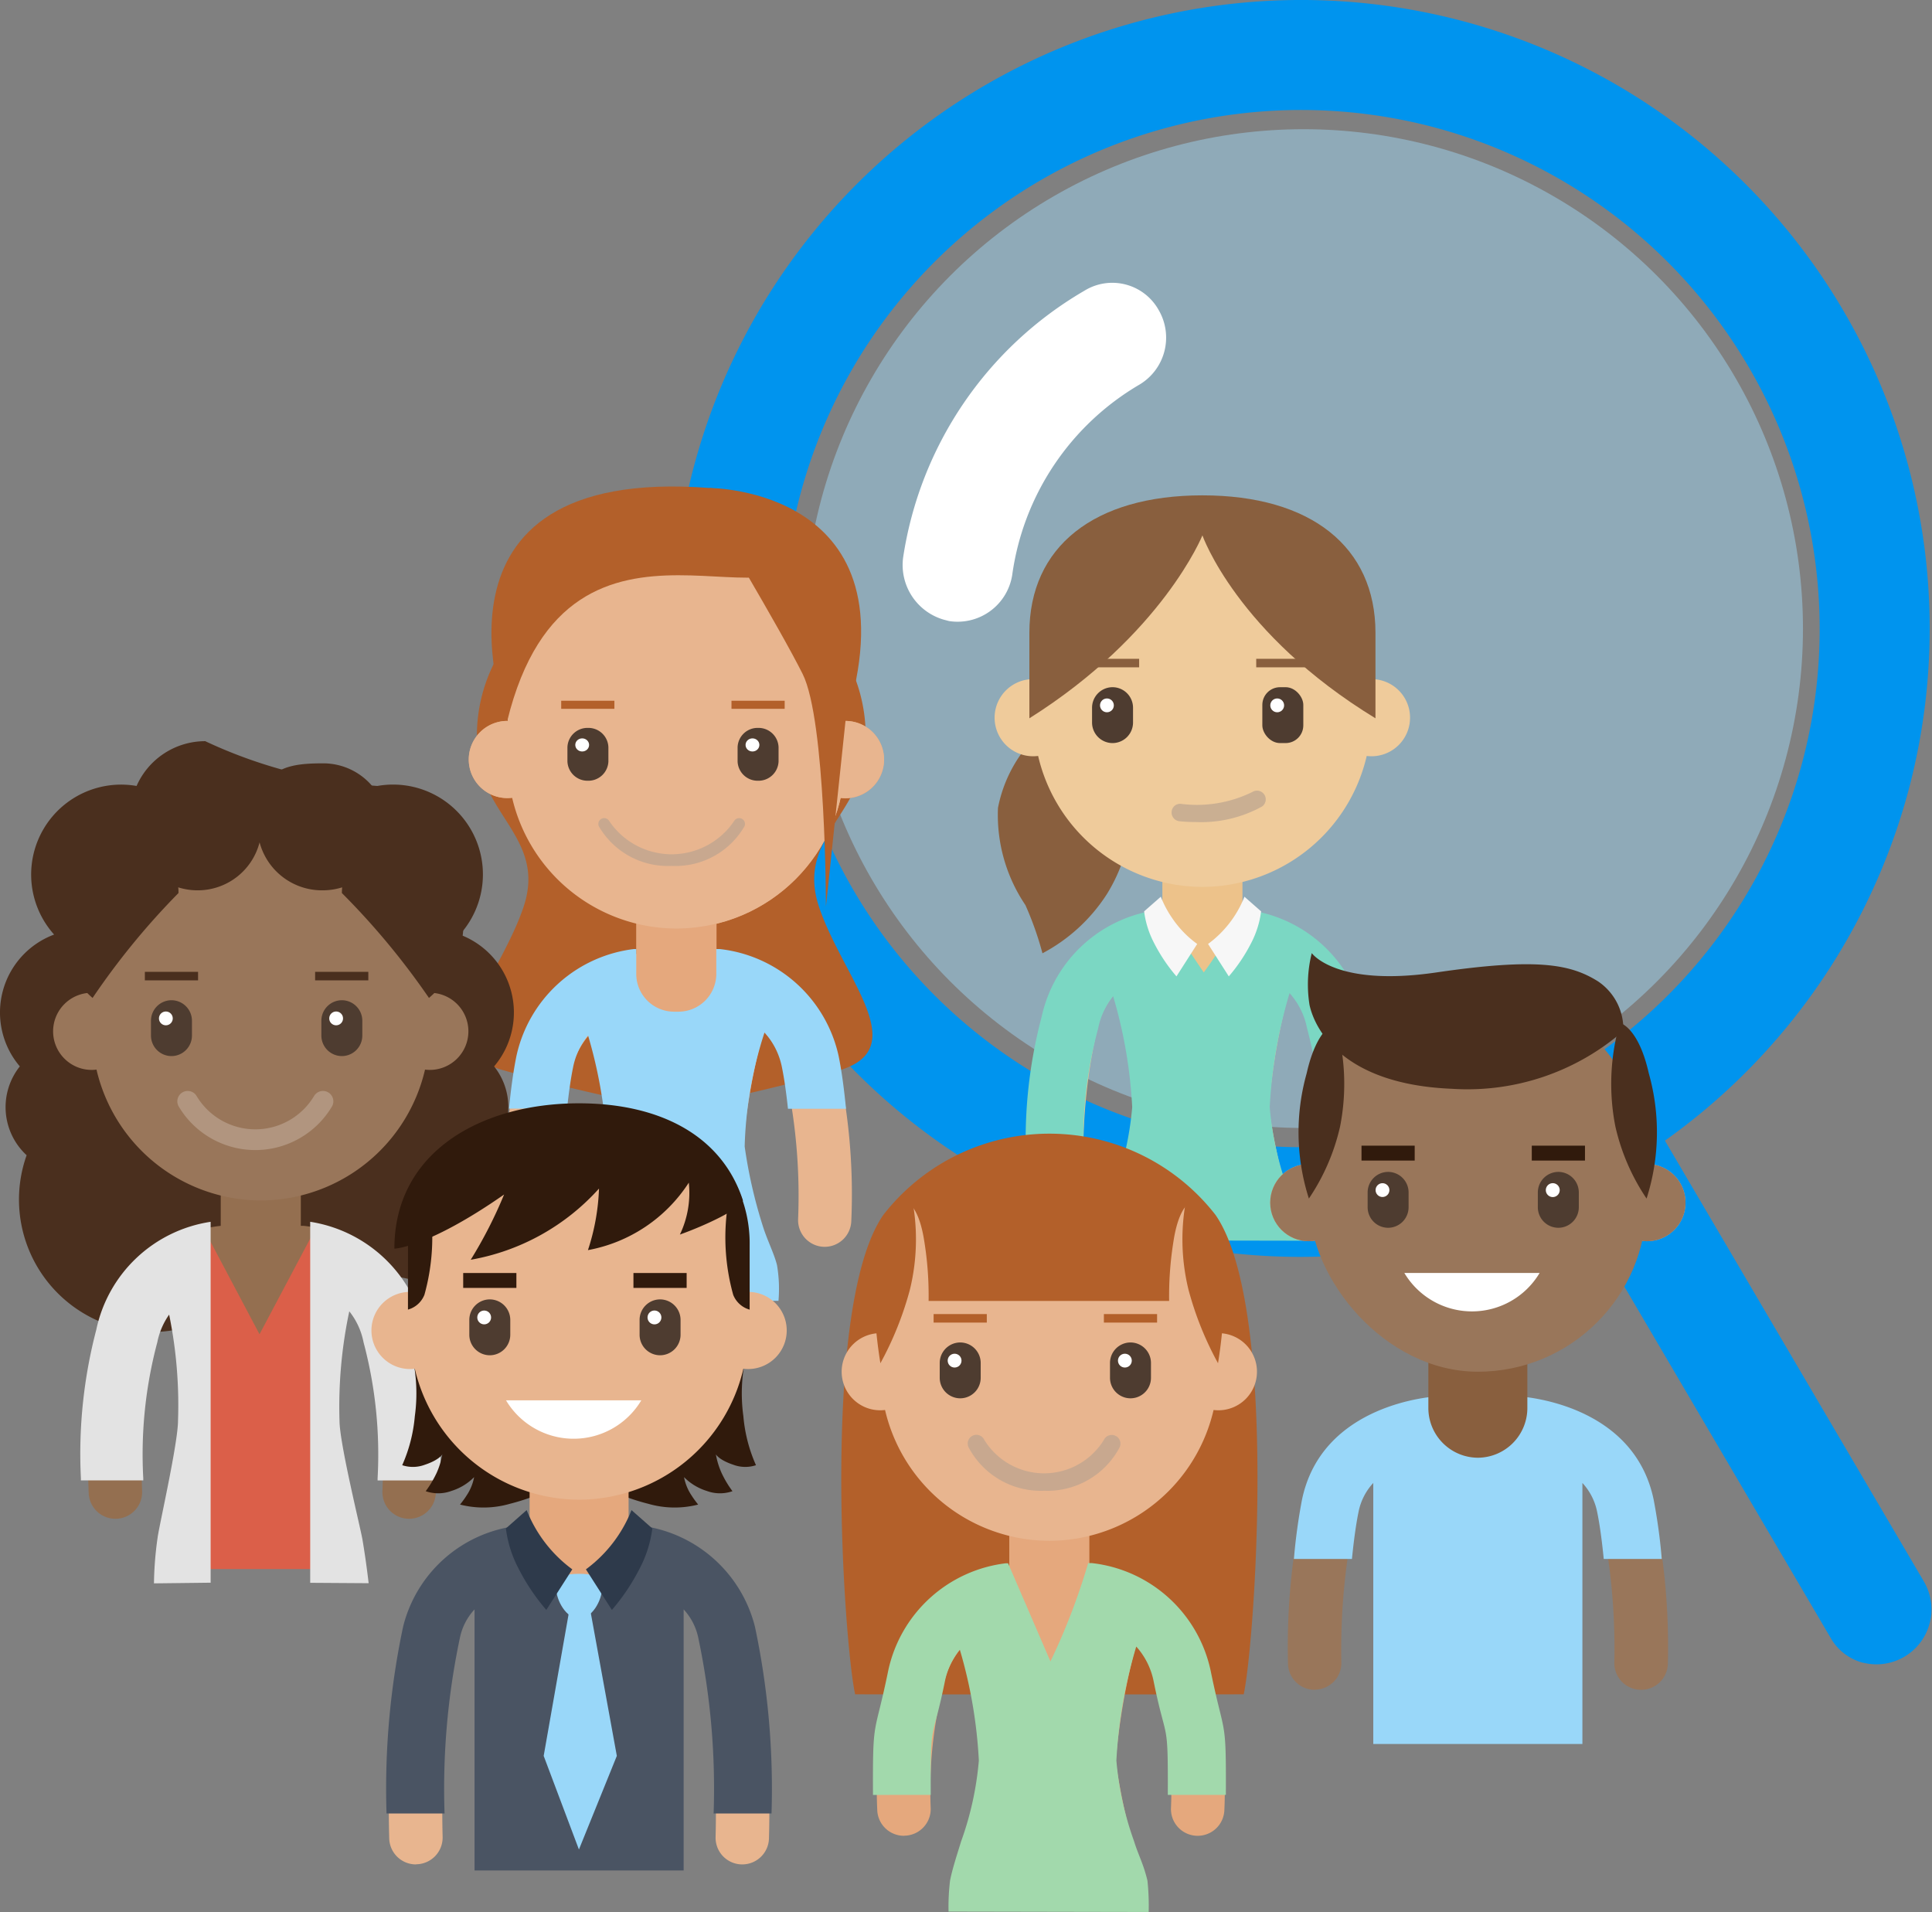 <svg xmlns="http://www.w3.org/2000/svg" width="69.881" height="69.157" viewBox="0 0 69.881 69.157">
  <rect x="0" y="0" width="69.881" height="69.157" fill="#808080" stroke="none"/>
  <g id="Group_13242" data-name="Group 13242" transform="translate(-502.035 -290.082)">
    <g id="Group_13209" data-name="Group 13209">
      <path id="Path_4056" data-name="Path 4056" d="M569.435,350.225a1.9,1.9,0,0,1-1.2-.928l-10.346-17.62a1.969,1.969,0,0,1,3.395-1.994L571.633,347.3a1.989,1.989,0,0,1-2.2,2.921Z" fill="#0094ee"/>
      <path id="Path_4057" data-name="Path 4057" d="M543.378,334.818A22.734,22.734,0,1,1,571.1,318.54,22.77,22.77,0,0,1,543.378,334.818Zm10.445-40.154a18.757,18.757,0,1,0,13.431,22.875A18.781,18.781,0,0,0,553.823,294.664Z" fill="#0094ee"/>
      <circle id="Ellipse_739" data-name="Ellipse 739" cx="18.062" cy="18.062" r="18.062" transform="translate(531.125 294.755)" fill="#a1e0ff" opacity="0.44"/>
      <path id="Path_4058" data-name="Path 4058" d="M536.173,312.495a2.06,2.06,0,0,1-1.474-2.232,13.489,13.489,0,0,1,6.554-9.663,1.921,1.921,0,0,1,2.694.7,1.979,1.979,0,0,1-.7,2.694,9.483,9.483,0,0,0-4.6,6.885,2,2,0,0,1-2.283,1.666Z" fill="#fff"/>
    </g>
    <g id="Group_13221" data-name="Group 13221">
      <path id="Path_4059" data-name="Path 4059" d="M520.443,313.2a5.837,5.837,0,0,0-1.151,3.787c0,2.523,2.524,3.364,1.683,5.888s-3.365,5.046-.841,5.887a68.493,68.493,0,0,0,7.569,1.682l-.841-17.662Z" fill="#b3602a"/>
      <path id="Path_4060" data-name="Path 4060" d="M532.189,313.2a5.84,5.84,0,0,1,1.15,3.787c0,2.523-2.523,3.364-1.682,5.888s3.364,5.046.841,5.887a68.493,68.493,0,0,1-7.57,1.682l.842-17.662Z" fill="#b3602a"/>
      <path id="Path_4061" data-name="Path 4061" d="M528.9,331.647a24.157,24.157,0,0,1,1.288-5.994H522.8a24.173,24.173,0,0,1,1.287,5.994,24.158,24.158,0,0,1-1.04,4.35c-.131.585,7.027.585,6.9,0A24.161,24.161,0,0,1,528.9,331.647Z" fill="#e8b58f"/>
      <path id="Path_4062" data-name="Path 4062" d="M521.243,335.178a.965.965,0,0,1-.965-.945,21.8,21.8,0,0,1,.527-5.836,4.877,4.877,0,0,1,4.231-3.812.966.966,0,0,1,.2,1.921,2.973,2.973,0,0,0-2.536,2.277,20.62,20.62,0,0,0-.489,5.408.966.966,0,0,1-.944.987Z" fill="#e8b58f"/>
      <path id="Path_4063" data-name="Path 4063" d="M531.867,335.178h-.021a.966.966,0,0,1-.944-.987,20.668,20.668,0,0,0-.489-5.408,2.972,2.972,0,0,0-2.538-2.277.966.966,0,0,1,.2-1.921A4.878,4.878,0,0,1,532.3,328.4a21.9,21.9,0,0,1,.527,5.836A.965.965,0,0,1,531.867,335.178Z" fill="#e8b58f"/>
      <rect id="Rectangle_202" data-name="Rectangle 202" width="2.897" height="6.035" rx="1.252" transform="translate(525.053 320.744)" fill="#e5a87d"/>
      <path id="Path_4064" data-name="Path 4064" d="M534.012,317.552a1.4,1.4,0,1,1-1.4-1.394A1.395,1.395,0,0,1,534.012,317.552Z" fill="#e5a87d"/>
      <path id="Path_4065" data-name="Path 4065" d="M521.78,317.552a1.395,1.395,0,1,1-1.4-1.394A1.394,1.394,0,0,1,521.78,317.552Z" fill="#e5a87d"/>
      <rect id="Rectangle_203" data-name="Rectangle 203" width="12.196" height="14.001" rx="6.098" transform="translate(520.403 309.667)" fill="#e8b58f"/>
      <rect id="Rectangle_204" data-name="Rectangle 204" width="2.897" height="6.035" rx="1.252" transform="translate(525.053 320.743)" fill="#e5a87d"/>
      <path id="Path_4066" data-name="Path 4066" d="M534.012,317.551a1.395,1.395,0,1,1-1.4-1.395A1.4,1.4,0,0,1,534.012,317.551Z" fill="#e8b58f"/>
      <path id="Path_4067" data-name="Path 4067" d="M521.78,317.551a1.395,1.395,0,1,1-1.394-1.395A1.395,1.395,0,0,1,521.78,317.551Z" fill="#e8b58f"/>
      <path id="Path_4068" data-name="Path 4068" d="M526.5,323.666h0a6.116,6.116,0,0,1-6.1-6.1v-3.092c0-3.354,2.745-4.81,6.1-4.81h0c3.353,0,6.1,1.456,6.1,4.81v3.092A6.116,6.116,0,0,1,526.5,323.666Z" fill="#e8b58f"/>
      <path id="Path_4069" data-name="Path 4069" d="M523.039,335.106a9.911,9.911,0,0,0-.322,2.031l7.476-.006a5.122,5.122,0,0,0-.053-1.288c-.1-.414-.359-.913-.517-1.427a17.5,17.5,0,0,1-.653-2.868,14.537,14.537,0,0,1,.718-4.123,2.649,2.649,0,0,1,.633,1.274c.084.416.155.921.215,1.485h2.1c-.071-.719-.158-1.371-.266-1.9a4.961,4.961,0,0,0-4.3-3.876l-.052,0h-.074v.9a1.37,1.37,0,0,1-1.366,1.365h-.165a1.37,1.37,0,0,1-1.366-1.365v-.9h-.087a4.958,4.958,0,0,0-4.246,3.87c-.108.532-.2,1.184-.267,1.9h2.1c.059-.563.13-1.069.215-1.485a2.655,2.655,0,0,1,.542-1.164,17.2,17.2,0,0,1,.689,4.013,6.368,6.368,0,0,1-.221,1.456C523.654,333.476,523.246,334.422,523.039,335.106Z" fill="#99d7f9"/>
      <g id="Group_13220" data-name="Group 13220">
        <g id="Group_13217" data-name="Group 13217">
          <g id="Group_13210" data-name="Group 13210" opacity="0.7" style="mix-blend-mode: multiply;isolation: isolate">
            <path id="Path_4070" data-name="Path 4070" d="M526.33,321.4a2.881,2.881,0,0,1-2.636-1.435.211.211,0,0,1,.378-.186,2.723,2.723,0,0,0,4.515,0,.211.211,0,0,1,.378.186A2.881,2.881,0,0,1,526.33,321.4Z" fill="#bba38f"/>
          </g>
          <g id="Group_13213" data-name="Group 13213">
            <g id="Group_13211" data-name="Group 13211">
              <path id="Path_4071" data-name="Path 4071" d="M523.3,318.32h0a.726.726,0,0,1-.741-.7v-.511a.725.725,0,0,1,.741-.7h0a.724.724,0,0,1,.741.7v.511A.725.725,0,0,1,523.3,318.32Z" fill="#4e3c30"/>
            </g>
            <g id="Group_13212" data-name="Group 13212">
              <ellipse id="Ellipse_740" data-name="Ellipse 740" cx="0.25" cy="0.237" rx="0.25" ry="0.237" transform="translate(522.843 316.788)" fill="#fff"/>
            </g>
          </g>
          <g id="Group_13216" data-name="Group 13216">
            <g id="Group_13214" data-name="Group 13214">
              <path id="Path_4072" data-name="Path 4072" d="M529.455,318.32h0a.725.725,0,0,1-.741-.7v-.511a.724.724,0,0,1,.741-.7h0a.725.725,0,0,1,.741.7v.511A.726.726,0,0,1,529.455,318.32Z" fill="#4e3c30"/>
            </g>
            <g id="Group_13215" data-name="Group 13215">
              <ellipse id="Ellipse_741" data-name="Ellipse 741" cx="0.25" cy="0.237" rx="0.25" ry="0.237" transform="translate(529.002 316.788)" fill="#fff"/>
            </g>
          </g>
        </g>
        <g id="Group_13218" data-name="Group 13218">
          <rect id="Rectangle_205" data-name="Rectangle 205" width="1.924" height="0.292" transform="translate(522.334 315.427)" fill="#b3602a"/>
        </g>
        <g id="Group_13219" data-name="Group 13219">
          <rect id="Rectangle_206" data-name="Rectangle 206" width="1.924" height="0.292" transform="translate(528.493 315.427)" fill="#b3602a"/>
        </g>
      </g>
      <path id="Path_4073" data-name="Path 4073" d="M527.7,307.732s3.365.366,3.365,1.682c0,4.206-8.411-2.523-10.683,6.744C520.385,316.158,516.769,306.891,527.7,307.732Z" fill="#b3602a"/>
      <path id="Path_4074" data-name="Path 4074" d="M531.909,322.872s0-6.729-.841-8.411-3.365-5.888-3.365-5.888v-.841s7.57,0,4.914,8.426Z" fill="#b3602a"/>
    </g>
    <g id="Group_13223" data-name="Group 13223">
      <path id="Path_4075" data-name="Path 4075" d="M539.607,316.621a4.977,4.977,0,0,0-1.475,2.683,5.826,5.826,0,0,0,.992,3.513,11.587,11.587,0,0,1,.617,1.744,6.226,6.226,0,0,0,2.334-2.146,5.966,5.966,0,0,0,.7-4.64A2.117,2.117,0,0,0,539.607,316.621Z" fill="#895f3e"/>
      <path id="Path_4076" data-name="Path 4076" d="M547.928,330.14a24.173,24.173,0,0,1,1.287-6h-7.39a24.158,24.158,0,0,1,1.288,6,24.2,24.2,0,0,1-1.041,4.35c-.131.584,7.027.584,6.9,0A24.114,24.114,0,0,1,547.928,330.14Z" fill="#edc28a"/>
      <path id="Path_4077" data-name="Path 4077" d="M540.268,333.67a.965.965,0,0,1-.965-.944,21.908,21.908,0,0,1,.527-5.837,4.878,4.878,0,0,1,4.231-3.812.966.966,0,0,1,.2,1.921,2.972,2.972,0,0,0-2.536,2.277,20.571,20.571,0,0,0-.489,5.409.967.967,0,0,1-.945.986Z" fill="#edc28a"/>
      <path id="Path_4078" data-name="Path 4078" d="M550.893,333.67h-.022a.965.965,0,0,1-.944-.986,20.624,20.624,0,0,0-.489-5.409A2.975,2.975,0,0,0,546.9,325a.966.966,0,0,1,.2-1.921,4.877,4.877,0,0,1,4.231,3.812,21.807,21.807,0,0,1,.527,5.837A.964.964,0,0,1,550.893,333.67Z" fill="#edc28a"/>
      <rect id="Rectangle_207" data-name="Rectangle 207" width="2.897" height="6.035" rx="1.252" transform="translate(544.078 319.237)" fill="#edc28a"/>
      <path id="Path_4079" data-name="Path 4079" d="M553.037,316.045a1.395,1.395,0,1,1-1.395-1.4A1.394,1.394,0,0,1,553.037,316.045Z" fill="#efcb9b"/>
      <path id="Path_4080" data-name="Path 4080" d="M540.8,316.045a1.395,1.395,0,1,1-1.394-1.4A1.394,1.394,0,0,1,540.8,316.045Z" fill="#efcb9b"/>
      <path id="Path_4081" data-name="Path 4081" d="M545.527,322.16h0a6.116,6.116,0,0,1-6.1-6.1V312.97c0-3.354,2.744-4.811,6.1-4.811h0c3.354,0,6.1,1.457,6.1,4.811v3.092A6.116,6.116,0,0,1,545.527,322.16Z" fill="#efcb9b"/>
      <path id="Path_4082" data-name="Path 4082" d="M545.527,309.446s-1.441,3.581-6.259,6.616V312.97c0-3.113,2.339-4.972,6.259-4.972s6.259,1.859,6.259,4.972v3.092C546.768,313,545.527,309.446,545.527,309.446Z" fill="#895f3e"/>
      <path id="Path_4083" data-name="Path 4083" d="M541.246,332.207a15.566,15.566,0,0,1,.51-4.93,2.656,2.656,0,0,1,.542-1.164,17.2,17.2,0,0,1,.689,4.013,11.431,11.431,0,0,1-.641,2.919c-.157.514-.318,1-.4,1.413a1.823,1.823,0,0,0-.057.485l7.24.014a1.75,1.75,0,0,0-.046-.493c-.15-.623-.325-.906-.482-1.42a11.417,11.417,0,0,1-.64-2.918,17.524,17.524,0,0,1,.718-4.123,2.646,2.646,0,0,1,.633,1.274,15.6,15.6,0,0,1,.509,4.93h2.1a17.329,17.329,0,0,0-.554-5.348,4.96,4.96,0,0,0-4.3-3.876l-.052,0h-.074a13.9,13.9,0,0,1-1.366,2.27l-1.531-2.263h-.087a4.957,4.957,0,0,0-4.246,3.87,17.329,17.329,0,0,0-.554,5.348Z" fill="#7bd7c3"/>
      <path id="Path_4084" data-name="Path 4084" d="M544.022,322.515a3.787,3.787,0,0,0,.409.771,3.731,3.731,0,0,0,.907.938l-.75,1.172a6.056,6.056,0,0,1-.8-1.188,3.406,3.406,0,0,1-.37-1.163Z" fill="#f7f7f7"/>
      <path id="Path_4085" data-name="Path 4085" d="M547.047,322.515a3.891,3.891,0,0,1-1.316,1.709l.75,1.172a6.031,6.031,0,0,0,.8-1.188,3.416,3.416,0,0,0,.369-1.163Z" fill="#f7f7f7"/>
      <g id="Group_13222" data-name="Group 13222" opacity="0.7" style="mix-blend-mode: multiply;isolation: isolate">
        <path id="Path_4086" data-name="Path 4086" d="M545.309,319.815a6.118,6.118,0,0,1-.614-.03.316.316,0,0,1-.282-.346.308.308,0,0,1,.346-.282,4.535,4.535,0,0,0,2.581-.434.316.316,0,0,1,.349.526A4.56,4.56,0,0,1,545.309,319.815Z" fill="#bba38f"/>
      </g>
      <path id="Path_4087" data-name="Path 4087" d="M542.276,316.958h0a.743.743,0,0,1-.741-.741v-.539a.743.743,0,0,1,.741-.741h0a.743.743,0,0,1,.741.741v.539A.743.743,0,0,1,542.276,316.958Z" fill="#4e3c30"/>
      <circle id="Ellipse_742" data-name="Ellipse 742" cx="0.25" cy="0.25" r="0.25" transform="translate(541.823 315.344)" fill="#fff"/>
      <rect id="Rectangle_208" data-name="Rectangle 208" width="1.482" height="2.021" rx="0.64" transform="translate(547.694 314.937)" fill="#4e3c30"/>
      <circle id="Ellipse_743" data-name="Ellipse 743" cx="0.25" cy="0.25" r="0.25" transform="translate(547.982 315.344)" fill="#fff"/>
      <rect id="Rectangle_209" data-name="Rectangle 209" width="1.924" height="0.308" transform="translate(541.314 313.91)" fill="#895f3e"/>
      <rect id="Rectangle_210" data-name="Rectangle 210" width="1.924" height="0.308" transform="translate(547.473 313.91)" fill="#895f3e"/>
    </g>
    <g id="Group_13238" data-name="Group 13238">
      <g id="Group_13224" data-name="Group 13224">
        <path id="Path_4088" data-name="Path 4088" d="M513.868,341.485a24.184,24.184,0,0,1,1.287-5.995h-7.39a24.169,24.169,0,0,1,1.288,5.995,24.158,24.158,0,0,1-1.041,4.35c-.131.585,7.027.585,6.9,0A24.073,24.073,0,0,1,513.868,341.485Z" fill="#e8b58f"/>
      </g>
      <g id="Group_13225" data-name="Group 13225">
        <rect id="Rectangle_211" data-name="Rectangle 211" width="2.897" height="6.035" rx="1.252" transform="translate(510.018 330.582)" fill="#e5a87d"/>
      </g>
      <g id="Group_13228" data-name="Group 13228">
        <g id="Group_13226" data-name="Group 13226">
          <path id="Path_4089" data-name="Path 4089" d="M518.977,327.39a1.395,1.395,0,1,1-1.4-1.394A1.395,1.395,0,0,1,518.977,327.39Z" fill="#e5a87d"/>
        </g>
        <g id="Group_13227" data-name="Group 13227">
          <circle id="Ellipse_744" data-name="Ellipse 744" cx="1.395" cy="1.395" r="1.395" transform="translate(503.956 325.996)" fill="#e5a87d"/>
        </g>
      </g>
      <g id="Group_13229" data-name="Group 13229">
        <rect id="Rectangle_212" data-name="Rectangle 212" width="12.196" height="14.001" rx="6.098" transform="translate(505.369 319.505)" fill="#e8b58f"/>
      </g>
      <path id="Path_4090" data-name="Path 4090" d="M520.422,330.126a2.36,2.36,0,0,0-.515-1.474,3.01,3.01,0,0,0-1.24-4.768,3.25,3.25,0,0,0-2.983-5.375,17.51,17.51,0,0,1-6.226-1.62,2.715,2.715,0,0,0-2.483,1.62,3.253,3.253,0,0,0-2.983,5.375,3.008,3.008,0,0,0-1.24,4.768,2.367,2.367,0,0,0,.246,3.213,4.791,4.791,0,0,0,8.331,4.5,12.778,12.778,0,0,1,6.377.2,2.756,2.756,0,0,0,1.955-4.7A2.366,2.366,0,0,0,520.422,330.126Zm-8.771,3.6a2.78,2.78,0,0,0-.322.58,2.732,2.732,0,0,0-.321-.58,2.438,2.438,0,0,0,.321-.155A2.512,2.512,0,0,0,511.651,333.726Z" fill="#4a2f1e"/>
      <g id="Group_13230" data-name="Group 13230">
        <path id="Path_4091" data-name="Path 4091" d="M506.208,345.014a.966.966,0,0,1-.965-.944,21.884,21.884,0,0,1,.528-5.837,4.877,4.877,0,0,1,4.23-3.812.966.966,0,0,1,.2,1.921,2.974,2.974,0,0,0-2.536,2.277,20.572,20.572,0,0,0-.489,5.409.966.966,0,0,1-.944.986Z" fill="#946f50"/>
      </g>
      <g id="Group_13231" data-name="Group 13231">
        <path id="Path_4092" data-name="Path 4092" d="M516.833,345.014h-.022a.966.966,0,0,1-.944-.986,20.569,20.569,0,0,0-.489-5.409,2.975,2.975,0,0,0-2.537-2.277.966.966,0,0,1,.2-1.921,4.878,4.878,0,0,1,4.231,3.812,21.9,21.9,0,0,1,.527,5.837A.966.966,0,0,1,516.833,345.014Z" fill="#946f50"/>
      </g>
      <g id="Group_13232" data-name="Group 13232">
        <path id="Path_4093" data-name="Path 4093" d="M513.868,341.484a24.157,24.157,0,0,1,1.288-5.995h-7.39a24.173,24.173,0,0,1,1.287,5.995,24.114,24.114,0,0,1-1.041,4.35c-.13.585,7.028.585,6.9,0A24.2,24.2,0,0,1,513.868,341.484Z" fill="#946f50"/>
      </g>
      <g id="Group_13233" data-name="Group 13233">
        <rect id="Rectangle_213" data-name="Rectangle 213" width="2.897" height="6.035" rx="1.252" transform="translate(510.019 330.581)" fill="#946f50"/>
      </g>
      <g id="Group_13236" data-name="Group 13236">
        <g id="Group_13234" data-name="Group 13234">
          <path id="Path_4094" data-name="Path 4094" d="M518.977,327.389a1.395,1.395,0,1,1-1.394-1.4A1.394,1.394,0,0,1,518.977,327.389Z" fill="#99765a"/>
        </g>
        <g id="Group_13235" data-name="Group 13235">
          <path id="Path_4095" data-name="Path 4095" d="M506.746,327.389a1.395,1.395,0,1,1-1.395-1.4A1.395,1.395,0,0,1,506.746,327.389Z" fill="#99765a"/>
        </g>
      </g>
      <g id="Group_13237" data-name="Group 13237">
        <path id="Path_4096" data-name="Path 4096" d="M511.467,333.5h0a6.116,6.116,0,0,1-6.1-6.1v-3.092c0-3.354,2.744-4.811,6.1-4.811h0c3.354,0,6.1,1.457,6.1,4.811v3.092A6.116,6.116,0,0,1,511.467,333.5Z" fill="#99765a"/>
      </g>
      <path id="Path_4097" data-name="Path 4097" d="M516.6,320.235a3.088,3.088,0,0,0-.577.078,2.3,2.3,0,0,0,.026-.322,2.323,2.323,0,0,0-2.348-2.3c-1.1,0-1.866.141-2.274,1.093a2.358,2.358,0,0,0-2.243-1.093,2.276,2.276,0,0,0-2.29,2.619,3.013,3.013,0,0,0-.57-.078c-1.91-.127-3.289,3.923-.94,5.944a26.629,26.629,0,0,1,3.107-3.794c0-.07,0-.138-.01-.206a2.333,2.333,0,0,0,.7.108,2.31,2.31,0,0,0,2.243-1.736,2.337,2.337,0,0,0,2.274,1.736,2.4,2.4,0,0,0,.714-.108,2.013,2.013,0,0,0-.011.206,26.914,26.914,0,0,1,3.15,3.794C519.932,324.158,518.533,320.108,516.6,320.235Z" fill="#4a2f1e"/>
      <path id="Path_4098" data-name="Path 4098" d="M507.956,345.828a4.9,4.9,0,0,0-.1,1.005h7.253a4.907,4.907,0,0,0-.1-1.005c-.092-.415-.241-.9-.4-1.413a11.433,11.433,0,0,1-.64-2.919,17.527,17.527,0,0,1,.718-4.123l0,0,.238-2.418a5.455,5.455,0,0,0-1.426-.535l-2.077,3.92-2.05-3.872a5.535,5.535,0,0,0-1.317.539l.244,2.474v0a17.255,17.255,0,0,1,.689,4.013,11.447,11.447,0,0,1-.641,2.92C508.2,344.929,508.048,345.414,507.956,345.828Z" fill="#db5f49"/>
      <path id="Path_4099" data-name="Path 4099" d="M517.393,338.18a5.025,5.025,0,0,0-4.138-3.908V347.33l2.114.014s-.09-.795-.224-1.579c-.072-.423-.83-3.486-.83-4.3a16.611,16.611,0,0,1,.354-3.955,2.58,2.58,0,0,1,.516,1.122,15.723,15.723,0,0,1,.508,4.914v.081h2.255v-.08A17.7,17.7,0,0,0,517.393,338.18Z" fill="#e3e3e3"/>
      <path id="Path_4100" data-name="Path 4100" d="M507.735,345.7a12.742,12.742,0,0,0-.131,1.65l2.05-.024V334.273a4.985,4.985,0,0,0-4.137,3.907,17.7,17.7,0,0,0-.556,5.365v.08h2.256v-.081a15.737,15.737,0,0,1,.508-4.914,2.606,2.606,0,0,1,.428-1,16.314,16.314,0,0,1,.321,3.834C508.474,342.28,507.787,345.283,507.735,345.7Z" fill="#e3e3e3"/>
      <path id="Path_4101" data-name="Path 4101" d="M508.824,329.915a2.85,2.85,0,0,0,4.893,0" fill="none" stroke="#bba38f" stroke-linecap="round" stroke-miterlimit="10" stroke-width="0.75" opacity="0.7" style="mix-blend-mode: multiply;isolation: isolate"/>
      <path id="Path_4102" data-name="Path 4102" d="M508.237,328.279h0a.743.743,0,0,1-.741-.741V327a.743.743,0,0,1,.741-.741h0a.743.743,0,0,1,.741.741v.538A.743.743,0,0,1,508.237,328.279Z" fill="#4e3c30"/>
      <circle id="Ellipse_745" data-name="Ellipse 745" cx="0.25" cy="0.25" r="0.25" transform="translate(507.784 326.666)" fill="#fff"/>
      <path id="Path_4103" data-name="Path 4103" d="M514.4,328.279h0a.743.743,0,0,1-.741-.741V327a.743.743,0,0,1,.741-.741h0a.742.742,0,0,1,.74.741v.538A.742.742,0,0,1,514.4,328.279Z" fill="#4e3c30"/>
      <circle id="Ellipse_746" data-name="Ellipse 746" cx="0.25" cy="0.25" r="0.25" transform="translate(513.943 326.666)" fill="#fff"/>
      <rect id="Rectangle_214" data-name="Rectangle 214" width="1.924" height="0.308" transform="translate(507.275 325.232)" fill="#4a2f1e"/>
      <rect id="Rectangle_215" data-name="Rectangle 215" width="1.924" height="0.308" transform="translate(513.433 325.232)" fill="#4a2f1e"/>
    </g>
    <g id="Group_13239" data-name="Group 13239">
      <rect id="Rectangle_216" data-name="Rectangle 216" width="7.403" height="11.346" transform="translate(551.788 341.679)" fill="#e8b58f"/>
      <path id="Path_4104" data-name="Path 4104" d="M561.392,351.2h-.015a.966.966,0,0,1-.951-.981,23.29,23.29,0,0,0-.544-5.535c-.4-1.982-2.964-2.146-3.072-2.152a.966.966,0,0,1,.1-1.929c.169.008,4.164.236,4.87,3.7a24.372,24.372,0,0,1,.582,5.951A.966.966,0,0,1,561.392,351.2Z" fill="#99765a"/>
      <path id="Path_4105" data-name="Path 4105" d="M549.587,351.2a.966.966,0,0,1-.965-.951,24.4,24.4,0,0,1,.583-5.951c.7-3.459,4.7-3.687,4.87-3.7a.966.966,0,0,1,.094,1.929c-.121.007-2.669.175-3.072,2.152a23.423,23.423,0,0,0-.544,5.535.965.965,0,0,1-.951.981Z" fill="#99765a"/>
      <path id="Path_4106" data-name="Path 4106" d="M560.043,346.468h2.1a21,21,0,0,0-.291-2.127c-.716-3.516-4.772-3.751-4.945-3.759-.239-.011-.755-.018-1.379-.018s-1.2.007-1.458.018c-.172.008-4.228.243-4.945,3.759a21.04,21.04,0,0,0-.29,2.127h2.1c.066-.655.144-1.241.24-1.709a2.149,2.149,0,0,1,.532-1.041v9.442h7.564v-9.442a2.158,2.158,0,0,1,.532,1.041C559.9,345.227,559.978,345.813,560.043,346.468Z" fill="#99d7f9"/>
      <path id="Path_4107" data-name="Path 4107" d="M555.49,342.806h0a1.8,1.8,0,0,1-1.791-1.79v-2.455a1.8,1.8,0,0,1,1.791-1.79h0a1.8,1.8,0,0,1,1.79,1.79v2.455A1.8,1.8,0,0,1,555.49,342.806Z" fill="#895f3e"/>
      <path id="Path_4108" data-name="Path 4108" d="M563,333.579a1.395,1.395,0,1,1-1.4-1.394A1.395,1.395,0,0,1,563,333.579Z" fill="#e5a87d"/>
      <circle id="Ellipse_747" data-name="Ellipse 747" cx="1.395" cy="1.395" r="1.395" transform="translate(547.979 332.185)" fill="#e5a87d"/>
      <rect id="Rectangle_217" data-name="Rectangle 217" width="12.196" height="14.001" rx="6.098" transform="translate(549.392 325.694)" fill="#99765a"/>
      <path id="Path_4109" data-name="Path 4109" d="M563,333.579a1.395,1.395,0,1,1-1.4-1.394A1.395,1.395,0,0,1,563,333.579Z" fill="#99765a"/>
      <circle id="Ellipse_748" data-name="Ellipse 748" cx="1.395" cy="1.395" r="1.395" transform="translate(547.979 332.185)" fill="#99765a"/>
      <path id="Path_4110" data-name="Path 4110" d="M549.378,333.432a7.683,7.683,0,0,0,1.127-2.6,7.957,7.957,0,0,0-.161-3.755s-.67.148-1.046,1.824A7.863,7.863,0,0,0,549.378,333.432Z" fill="#4a2f1e"/>
      <path id="Path_4111" data-name="Path 4111" d="M561.592,333.432a7.684,7.684,0,0,1-1.127-2.6,7.957,7.957,0,0,1,.161-3.755s.67.148,1.046,1.824A7.863,7.863,0,0,1,561.592,333.432Z" fill="#4a2f1e"/>
      <path id="Path_4112" data-name="Path 4112" d="M560.751,327.37a8.587,8.587,0,0,1-6.2,2.092c-3.97-.161-4.962-2.172-5.15-3.031a4.684,4.684,0,0,1,.081-1.877s.858,1.234,4.506.7,4.854-.3,5.847.322A2.074,2.074,0,0,1,560.751,327.37Z" fill="#4a2f1e"/>
      <path id="Path_4113" data-name="Path 4113" d="M552.831,336.124a2.848,2.848,0,0,0,4.892,0Z" fill="#fff"/>
      <path id="Path_4114" data-name="Path 4114" d="M552.243,334.489h0a.742.742,0,0,1-.74-.741v-.539a.743.743,0,0,1,.74-.741h0a.743.743,0,0,1,.741.741v.539A.743.743,0,0,1,552.243,334.489Z" fill="#4e3c30"/>
      <circle id="Ellipse_749" data-name="Ellipse 749" cx="0.25" cy="0.25" r="0.25" transform="translate(551.79 332.876)" fill="#fff"/>
      <path id="Path_4115" data-name="Path 4115" d="M558.4,334.489h0a.743.743,0,0,1-.741-.741v-.539a.744.744,0,0,1,.741-.741h0a.743.743,0,0,1,.741.741v.539A.743.743,0,0,1,558.4,334.489Z" fill="#4e3c30"/>
      <path id="Path_4116" data-name="Path 4116" d="M558.45,333.126a.251.251,0,1,1-.251-.25A.25.25,0,0,1,558.45,333.126Z" fill="#fff"/>
      <rect id="Rectangle_218" data-name="Rectangle 218" width="1.924" height="0.539" transform="translate(551.281 331.519)" fill="#301a0c"/>
      <rect id="Rectangle_219" data-name="Rectangle 219" width="1.924" height="0.539" transform="translate(557.44 331.519)" fill="#301a0c"/>
    </g>
    <path id="Path_4117" data-name="Path 4117" d="M516.947,339.143a6.061,6.061,0,0,1,.092,2.163,5.506,5.506,0,0,1-.456,1.77,1.231,1.231,0,0,0,.816-.015c.528-.176.634-.377.634-.377a2.785,2.785,0,0,1-.207.675,3.83,3.83,0,0,1-.393.657,1.372,1.372,0,0,0,.927-.008,1.977,1.977,0,0,0,.824-.5,1.779,1.779,0,0,1-.281.677c-.073.121-.228.315-.228.315a3.432,3.432,0,0,0,1.8-.027,7.9,7.9,0,0,0,1.985-.8Z" fill="#301a0c"/>
    <path id="Path_4118" data-name="Path 4118" d="M529.015,339.143a6.062,6.062,0,0,0-.092,2.163,5.505,5.505,0,0,0,.456,1.77,1.231,1.231,0,0,1-.816-.015c-.528-.176-.634-.377-.634-.377a2.783,2.783,0,0,0,.207.675,3.76,3.76,0,0,0,.393.657,1.373,1.373,0,0,1-.927-.008,1.985,1.985,0,0,1-.825-.5,1.774,1.774,0,0,0,.282.677c.073.121.228.315.228.315a3.433,3.433,0,0,1-1.8-.027,7.9,7.9,0,0,1-1.985-.8Z" fill="#301a0c"/>
    <rect id="Rectangle_220" data-name="Rectangle 220" width="7.403" height="11.346" transform="translate(519.28 346.308)" fill="#e8b58f"/>
    <path id="Path_4119" data-name="Path 4119" d="M528.883,357.515h-.015a.964.964,0,0,1-.95-.98,36.048,36.048,0,0,0-.544-7.218c-.4-1.982-2.964-2.146-3.073-2.152a.966.966,0,0,1,.095-1.929c.17.008,4.165.236,4.87,3.7a36.912,36.912,0,0,1,.583,7.633A.966.966,0,0,1,528.883,357.515Z" fill="#e8b58f"/>
    <path id="Path_4120" data-name="Path 4120" d="M517.079,357.515a.966.966,0,0,1-.966-.951,36.917,36.917,0,0,1,.583-7.633c.705-3.459,4.7-3.687,4.87-3.7a.966.966,0,0,1,.094,1.929c-.12.007-2.669.175-3.072,2.152a35.932,35.932,0,0,0-.543,7.218.966.966,0,0,1-.951.98Z" fill="#e8b58f"/>
    <path id="Path_4121" data-name="Path 4121" d="M522.981,347.434h0a1.8,1.8,0,0,1-1.79-1.79V343.19a1.8,1.8,0,0,1,1.79-1.791h0a1.8,1.8,0,0,1,1.79,1.791v2.454A1.8,1.8,0,0,1,522.981,347.434Z" fill="#e5a87d"/>
    <path id="Path_4122" data-name="Path 4122" d="M530.491,338.208a1.395,1.395,0,1,1-1.394-1.4A1.394,1.394,0,0,1,530.491,338.208Z" fill="#e8b58f"/>
    <path id="Path_4123" data-name="Path 4123" d="M518.26,338.208a1.395,1.395,0,1,1-1.4-1.4A1.394,1.394,0,0,1,518.26,338.208Z" fill="#e8b58f"/>
    <path id="Path_4124" data-name="Path 4124" d="M522.981,344.323h0a6.116,6.116,0,0,1-6.1-6.1v-3.092c0-3.354,2.744-4.811,6.1-4.811h0c3.354,0,6.1,1.457,6.1,4.811v3.092A6.116,6.116,0,0,1,522.981,344.323Z" fill="#e8b58f"/>
    <path id="Path_4125" data-name="Path 4125" d="M516.793,335.133a4.814,4.814,0,0,1,.494-2.21l.1-.188.053.2a5.328,5.328,0,0,1,.147.767,7.719,7.719,0,0,1-.2,3.209.9.9,0,0,1-.488.5l-.108.038Z" fill="#301a0c"/>
    <path id="Path_4126" data-name="Path 4126" d="M529.044,337.413a.9.9,0,0,1-.489-.5,7.737,7.737,0,0,1-.2-3.209,5.47,5.47,0,0,1,.147-.767l.054-.2.1.187a4.816,4.816,0,0,1,.494,2.21v2.318Z" fill="#301a0c"/>
    <path id="Path_4127" data-name="Path 4127" d="M516.3,335.244c0-3.515,3.16-5.257,6.675-5.257h0c2.912,0,5.169,1.155,5.932,3.513-.078.307-1.372.91-2.28,1.234a3.492,3.492,0,0,0,.322-1.877,5.531,5.531,0,0,1-3.648,2.44,7.963,7.963,0,0,0,.4-2.226,8.129,8.129,0,0,1-4.64,2.575,16.2,16.2,0,0,0,1.207-2.36C517.5,335.217,516.3,335.244,516.3,335.244Z" fill="#301a0c"/>
    <path id="Path_4128" data-name="Path 4128" d="M518.115,355.674a26.363,26.363,0,0,1,.552-6.341,2.146,2.146,0,0,1,.532-1.041v9.442h7.564v-9.442a2.154,2.154,0,0,1,.532,1.041,26.35,26.35,0,0,1,.552,6.341h2.094a28.225,28.225,0,0,0-.6-6.759,4.885,4.885,0,0,0-4.16-3.655c-.438-.085-2.205,2.785-2.205,2.785s-1.812-2.867-2.3-2.765a4.845,4.845,0,0,0-4.06,3.635,28.225,28.225,0,0,0-.6,6.759Z" fill="#4a5463"/>
    <path id="Path_4129" data-name="Path 4129" d="M522.978,356.969l1.368-3.379-.966-5.3c.009,0-.4.093-.4.093s-.362-.093-.348-.093l-.932,5.3,1.273,3.381h0Z" fill="#99d7f9"/>
    <path id="Path_4130" data-name="Path 4130" d="M522.151,347.521c0-.448.372-.516.83-.516s.83.068.83.516-.372,1.107-.83,1.107S522.151,347.97,522.151,347.521Z" fill="#99d7f9"/>
    <path id="Path_4131" data-name="Path 4131" d="M521.085,344.7a4.895,4.895,0,0,0,1.65,2.143l-.94,1.468a7.529,7.529,0,0,1-1-1.489,4.249,4.249,0,0,1-.462-1.458Z" fill="#2e3a4b"/>
    <path id="Path_4132" data-name="Path 4132" d="M524.877,344.7a4.9,4.9,0,0,1-1.649,2.143l.939,1.468a7.53,7.53,0,0,0,1-1.489,4.265,4.265,0,0,0,.463-1.458Z" fill="#2e3a4b"/>
    <path id="Path_4133" data-name="Path 4133" d="M520.338,340.73a2.849,2.849,0,0,0,4.893,0Z" fill="#fff"/>
    <path id="Path_4134" data-name="Path 4134" d="M519.751,339.1h0a.743.743,0,0,1-.741-.741v-.539a.743.743,0,0,1,.741-.741h0a.744.744,0,0,1,.741.741v.539A.743.743,0,0,1,519.751,339.1Z" fill="#4e3c30"/>
    <circle id="Ellipse_750" data-name="Ellipse 750" cx="0.25" cy="0.25" r="0.25" transform="translate(519.298 337.482)" fill="#fff"/>
    <path id="Path_4135" data-name="Path 4135" d="M525.91,339.1h0a.743.743,0,0,1-.741-.741v-.539a.743.743,0,0,1,.741-.741h0a.744.744,0,0,1,.741.741v.539A.743.743,0,0,1,525.91,339.1Z" fill="#4e3c30"/>
    <path id="Path_4136" data-name="Path 4136" d="M525.957,337.732a.25.25,0,1,1-.25-.25A.25.25,0,0,1,525.957,337.732Z" fill="#fff"/>
    <rect id="Rectangle_221" data-name="Rectangle 221" width="1.924" height="0.539" transform="translate(518.789 336.125)" fill="#301a0c"/>
    <rect id="Rectangle_222" data-name="Rectangle 222" width="1.924" height="0.539" transform="translate(524.947 336.125)" fill="#301a0c"/>
    <g id="Group_13241" data-name="Group 13241">
      <path id="Path_4137" data-name="Path 4137" d="M546,334.023a7.61,7.61,0,0,0-12.014,0c-2.293,3.3-1.422,15.53-1.02,17.34,1.58.007,12.474.007,14.054,0C547.418,349.553,548.289,337.322,546,334.023Z" fill="#b3602a"/>
      <path id="Path_4138" data-name="Path 4138" d="M542.39,353.79a24.158,24.158,0,0,1,1.288-5.994h-7.39a24.174,24.174,0,0,1,1.287,5.994,24.074,24.074,0,0,1-1.041,4.35c-.13.585,7.028.585,6.9,0A24.156,24.156,0,0,1,542.39,353.79Z" fill="#e5a87d"/>
      <path id="Path_4139" data-name="Path 4139" d="M534.73,356.48a.966.966,0,0,1-.965-.944,16.77,16.77,0,0,1,.528-5,4.877,4.877,0,0,1,4.231-3.812.966.966,0,0,1,.2,1.921,2.974,2.974,0,0,0-2.536,2.277,15.4,15.4,0,0,0-.489,4.567.965.965,0,0,1-.944.987Z" fill="#e5a87d"/>
      <path id="Path_4140" data-name="Path 4140" d="M545.355,356.48h-.021a.966.966,0,0,1-.945-.987,15.407,15.407,0,0,0-.488-4.567,2.974,2.974,0,0,0-2.538-2.277.966.966,0,0,1,.2-1.921,4.878,4.878,0,0,1,4.231,3.812,16.786,16.786,0,0,1,.527,5A.965.965,0,0,1,545.355,356.48Z" fill="#e5a87d"/>
      <rect id="Rectangle_223" data-name="Rectangle 223" width="2.897" height="6.035" rx="1.252" transform="translate(538.541 342.887)" fill="#e5a87d"/>
      <path id="Path_4141" data-name="Path 4141" d="M547.5,339.7a1.395,1.395,0,1,1-1.394-1.4A1.394,1.394,0,0,1,547.5,339.7Z" fill="#e8b58f"/>
      <path id="Path_4142" data-name="Path 4142" d="M535.268,339.7a1.395,1.395,0,1,1-1.4-1.4A1.394,1.394,0,0,1,535.268,339.7Z" fill="#e8b58f"/>
      <path id="Path_4143" data-name="Path 4143" d="M539.989,345.811h0a6.116,6.116,0,0,1-6.1-6.1v-3.092c0-3.354,2.744-4.811,6.1-4.811h0c3.354,0,6.1,1.457,6.1,4.811v3.092A6.116,6.116,0,0,1,539.989,345.811Z" fill="#e8b58f"/>
      <path id="Path_4144" data-name="Path 4144" d="M533.879,339.388a11.957,11.957,0,0,0,1.066-2.656,7.662,7.662,0,0,0,.04-3.48,3.042,3.042,0,0,0-.965,1.408,7.525,7.525,0,0,0-.362,2.555A18.6,18.6,0,0,0,533.879,339.388Z" fill="#b3602a"/>
      <path id="Path_4145" data-name="Path 4145" d="M546.091,339.388a11.923,11.923,0,0,1-1.067-2.656,7.677,7.677,0,0,1-.04-3.48,3.04,3.04,0,0,1,.966,1.408,7.527,7.527,0,0,1,.362,2.555A18.6,18.6,0,0,1,546.091,339.388Z" fill="#b3602a"/>
      <path id="Path_4146" data-name="Path 4146" d="M543.059,331.971a8.067,8.067,0,0,0-6.183-.04,7.366,7.366,0,0,0-2.239,1.555s.59-.08.831,1.5a12.328,12.328,0,0,1,.155,2.15h8.7a12.453,12.453,0,0,1,.156-2.15c.241-1.582.831-1.5.831-1.5A12.463,12.463,0,0,0,543.059,331.971Z" fill="#b3602a"/>
      <path id="Path_4147" data-name="Path 4147" d="M535.7,355c-.01-2.828.047-1.823.509-4.09a2.647,2.647,0,0,1,.543-1.163,17.244,17.244,0,0,1,.688,4.012,11.434,11.434,0,0,1-.64,2.92c-.158.513-.318,1-.4,1.413a7.886,7.886,0,0,0-.056,1.129l7.239.014a8.577,8.577,0,0,0-.045-1.137c-.151-.624-.325-.907-.483-1.42a11.427,11.427,0,0,1-.64-2.919,17.488,17.488,0,0,1,.719-4.123,2.648,2.648,0,0,1,.632,1.274c.462,2.266.519,1.262.509,4.09h2.1c.012-2.9-.048-2.026-.554-4.508a4.96,4.96,0,0,0-4.3-3.876l-.052,0h-.074a23.609,23.609,0,0,1-1.365,3.558l-1.532-3.55h-.087a4.958,4.958,0,0,0-4.246,3.87c-.506,2.482-.566,1.61-.554,4.508Z" fill="#a2d9ac"/>
      <g id="Group_13240" data-name="Group 13240" opacity="0.7" style="mix-blend-mode: multiply;isolation: isolate">
        <path id="Path_4148" data-name="Path 4148" d="M539.8,344a2.954,2.954,0,0,1-2.731-1.57.315.315,0,1,1,.571-.266,2.539,2.539,0,0,0,4.321,0,.315.315,0,1,1,.572.266A2.955,2.955,0,0,1,539.8,344Z" fill="#bba38f"/>
      </g>
      <path id="Path_4149" data-name="Path 4149" d="M536.766,340.657h0a.743.743,0,0,1-.741-.74v-.539a.743.743,0,0,1,.741-.741h0a.743.743,0,0,1,.741.741v.539A.742.742,0,0,1,536.766,340.657Z" fill="#4e3c30"/>
      <circle id="Ellipse_751" data-name="Ellipse 751" cx="0.25" cy="0.25" r="0.25" transform="translate(536.313 339.044)" fill="#fff"/>
      <path id="Path_4150" data-name="Path 4150" d="M542.925,340.657h0a.743.743,0,0,1-.741-.74v-.539a.743.743,0,0,1,.741-.741h0a.743.743,0,0,1,.741.741v.539A.742.742,0,0,1,542.925,340.657Z" fill="#4e3c30"/>
      <circle id="Ellipse_752" data-name="Ellipse 752" cx="0.25" cy="0.25" r="0.25" transform="translate(542.472 339.044)" fill="#fff"/>
      <rect id="Rectangle_224" data-name="Rectangle 224" width="1.924" height="0.308" transform="translate(535.804 337.61)" fill="#b3602a"/>
      <rect id="Rectangle_225" data-name="Rectangle 225" width="1.924" height="0.308" transform="translate(541.963 337.61)" fill="#b3602a"/>
    </g>
  </g>
</svg>
